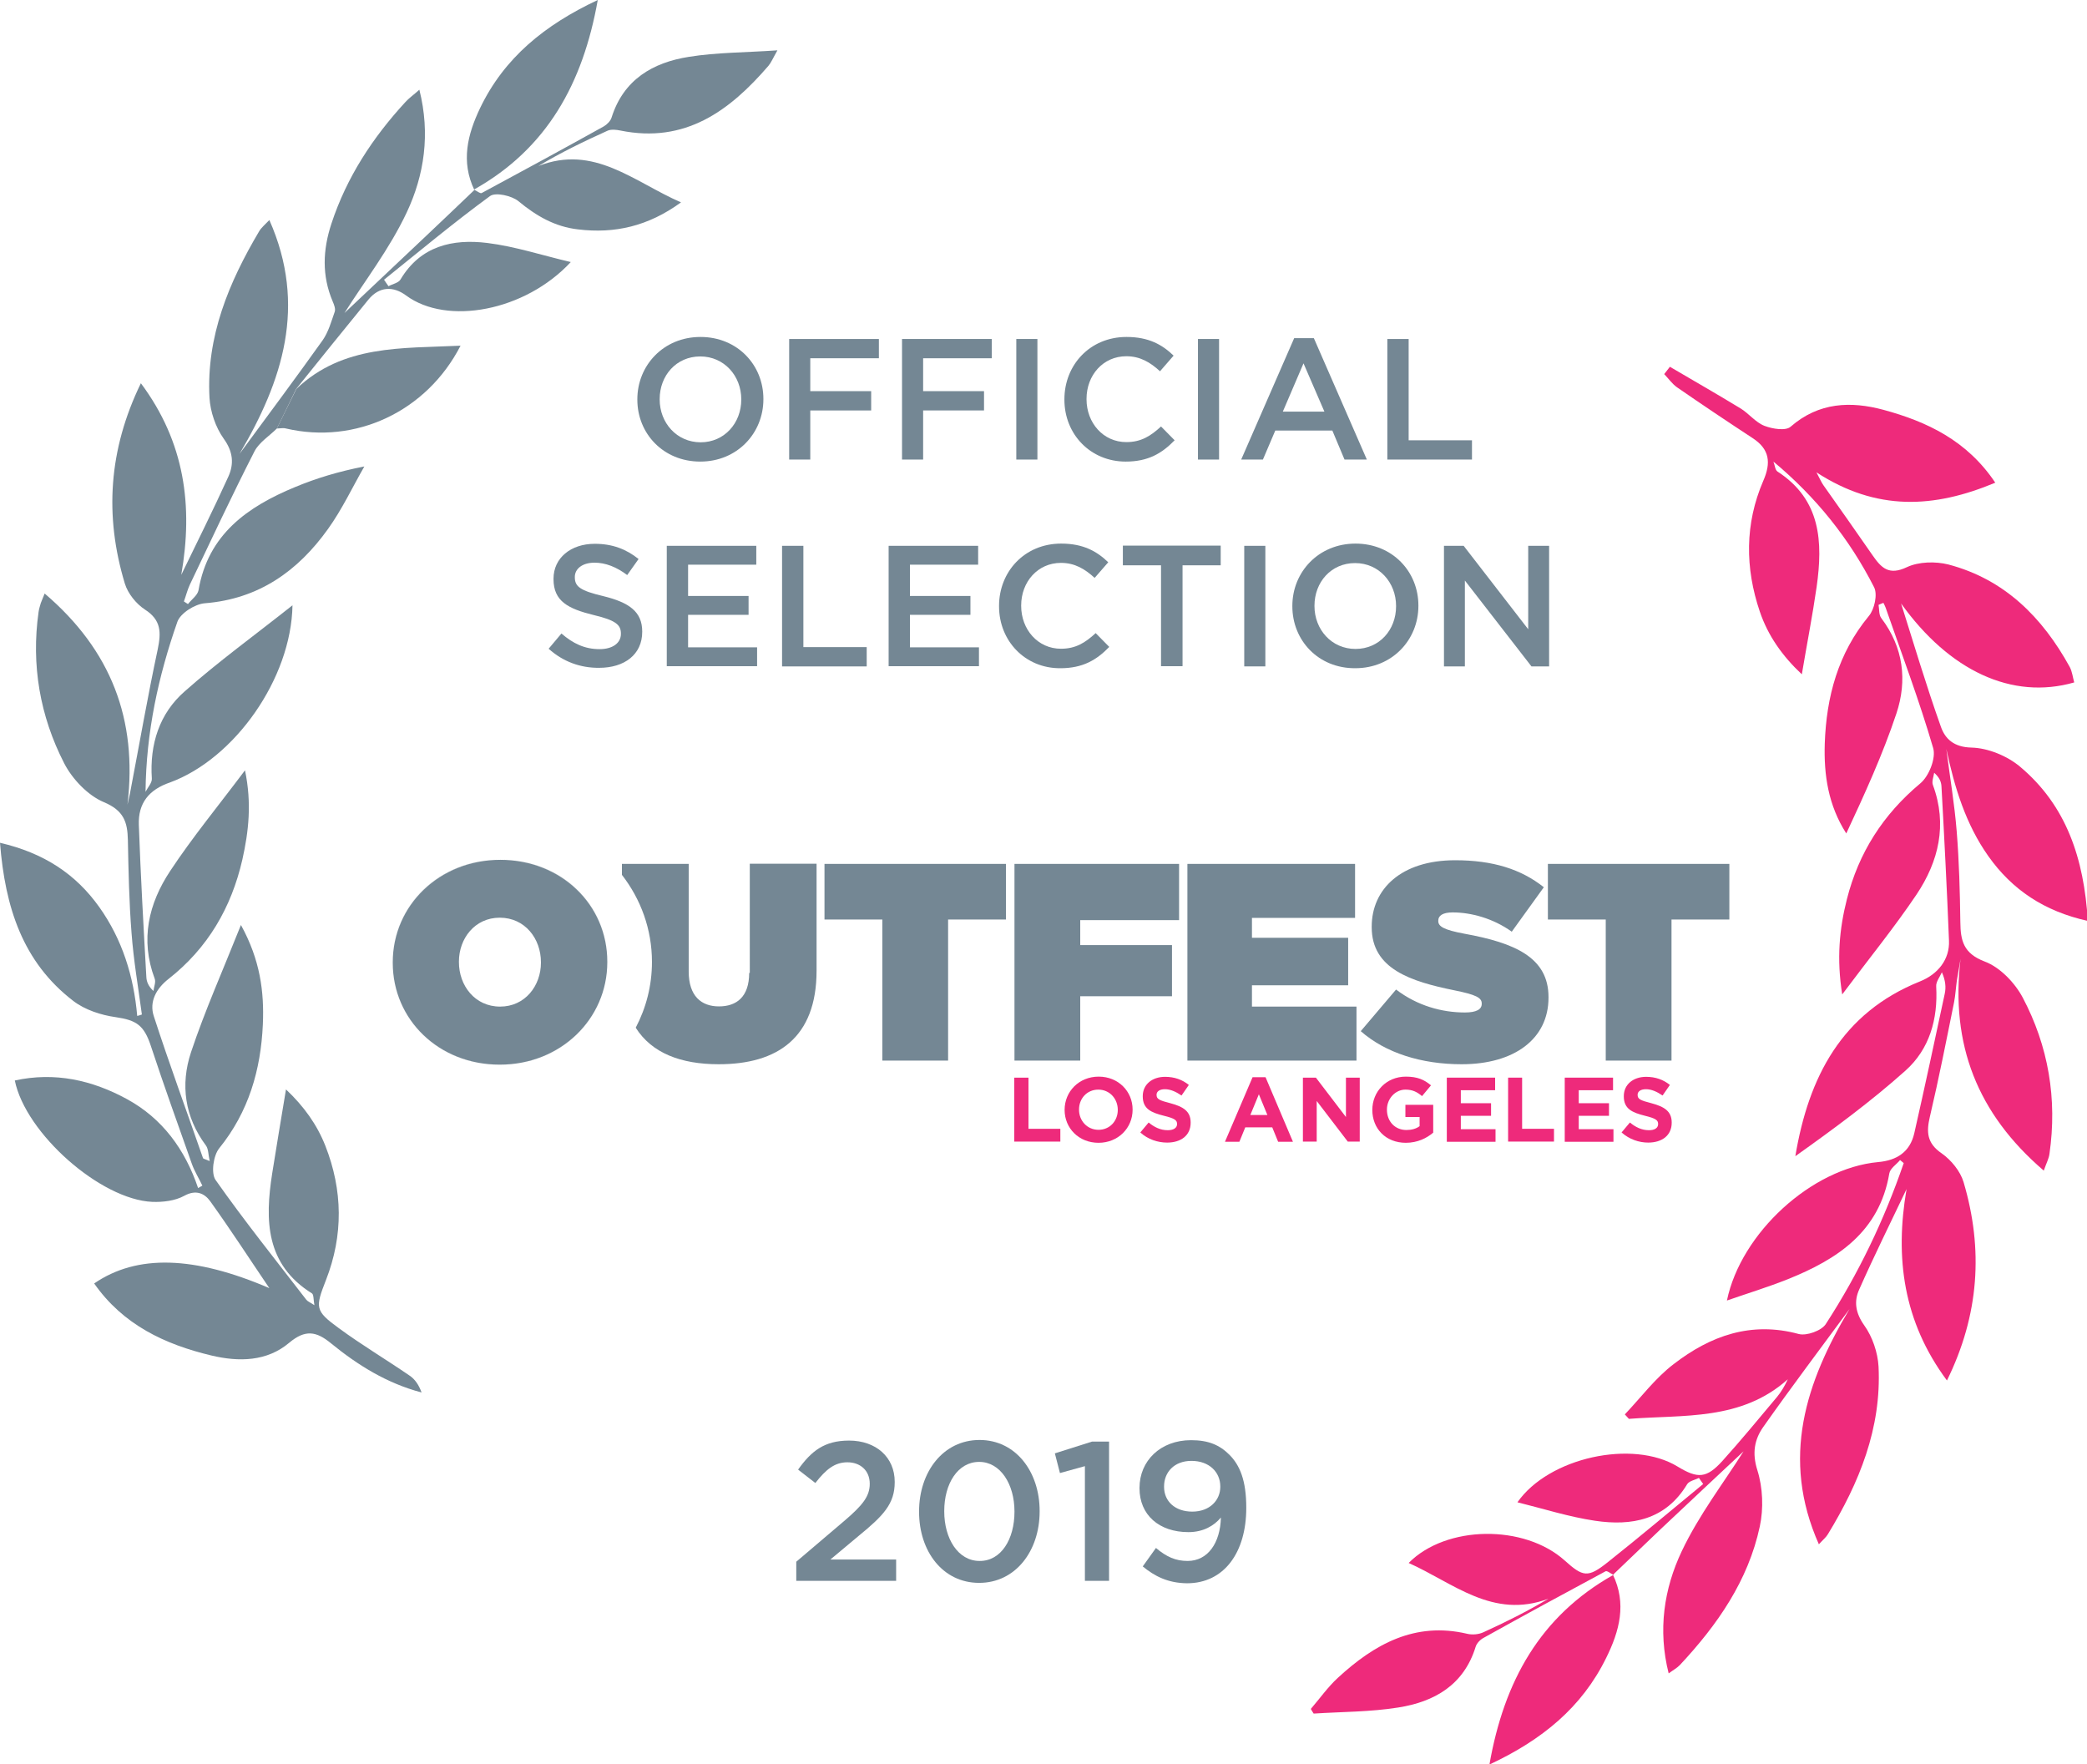 <?xml version="1.0" encoding="utf-8"?>
<!-- Generator: Adobe Illustrator 23.0.4, SVG Export Plug-In . SVG Version: 6.00 Build 0)  -->
<svg version="1.1" id="Layer_1" xmlns="http://www.w3.org/2000/svg" xmlns:xlink="http://www.w3.org/1999/xlink" x="0px" y="0px"
	 viewBox="0 0 1028.2 869.2" style="enable-background:new 0 0 1028.2 869.2;" xml:space="preserve">
<style type="text/css">
	.st0{fill:#EE2A7B;}
	.st1{fill:#748794;}
</style>
<g>
	<path class="st0" d="M794.8,775.8c-1.3-0.6-3-2.1-3.8-1.7c-20.1,10.8-40.2,21.7-60.1,32.8c-1.7,0.9-3.4,2.7-3.9,4.4
		c-5.8,18.8-20.3,27.1-38.1,29.9c-13.7,2.2-27.8,2.1-41.7,3c-0.5-0.8-1-1.5-1.4-2.3c4.4-5.1,8.4-10.8,13.3-15.3
		c18-16.6,38-27.8,63.8-21.7c2.5,0.6,5.7,0.3,8-0.8c10.8-4.9,21.4-10.2,32-16.5c-27.5,10.3-46.9-7.8-68.9-17.6
		c18.5-18.7,57-19.1,76.9-1.2c9,8.1,11.4,8.6,21.1,0.9c15.9-12.6,31.4-25.7,47.1-38.6c-0.7-1-1.4-2-2.1-3c-2,1-4.8,1.5-5.8,3.1
		c-10.6,17.6-27.3,20.7-45.4,18c-12.8-1.9-25.3-5.9-38.2-9.1c15.4-22.1,56.8-31.1,78.9-17.6c10,6.1,14.3,5.8,22.1-2.8
		c9.2-10.2,17.9-20.8,26.8-31.4c2.1-2.5,3.8-5.4,5.4-8.8c-22.9,20.5-51.2,17.4-78.3,19.5c-0.7-0.7-1.3-1.5-2-2.2
		c8-8.4,15-17.9,24.1-24.8c18-13.9,38.1-21.2,61.6-14.8c3.8,1,11.2-1.6,13.3-4.9c16.1-24.8,28.8-51.3,38.4-79.3
		c-0.6-0.5-1.2-1-1.8-1.5c-1.8,2.2-4.9,4.1-5.3,6.6c-4.9,28.8-25.6,42.3-50,52.1c-9.8,3.9-19.9,7-30,10.5
		c6.9-33.3,41.8-65.2,74.5-68.2c9.2-0.8,15.7-5,17.8-14.2c5.2-22.9,10.1-45.8,15-68.7c0.7-3.2,0.4-6.6-1.4-10.6c-1,2.3-3,4.7-2.8,7
		c0.9,16.1-3.3,30.9-15.2,41.5c-17,15.2-35.5,28.8-54.2,42.1c6.5-38.9,22.8-70.6,61.4-86.1c8.8-3.5,14.7-10.8,14.3-20.1
		c-1-25.3-2.3-50.6-3.7-75.9c-0.1-2.3-1-4.5-3.6-6.8c-0.3,2-1.3,4.4-0.6,6.1c7.2,19.5,2.8,37.6-8.1,53.9
		c-10.9,16.2-23.3,31.4-36.6,49.2c-2.8-17.5-1.4-32.3,2.3-46.9c5.8-22.9,17.8-41.7,36.1-57c4.3-3.5,7.9-12.5,6.4-17.5
		c-6.8-23.3-15.4-46.1-23.4-69.1c-0.3-0.8-0.7-1.6-1.1-2.4c-0.8,0.3-1.6,0.6-2.4,1c0.4,2.2,0.1,5,1.4,6.6
		c10.9,14.4,12.8,30.7,7.4,46.9c-6.7,20.1-15.6,39.6-24.7,59.1c-8.9-13.9-11.1-28.9-10.6-44.3c0.8-23,6.5-44.4,21.7-62.8
		c2.8-3.3,4.4-10.7,2.6-14.2c-12.1-23.8-28.6-44.4-49.6-61.9c0.7,1.7,0.8,4.1,2,4.9c21.5,13.9,22.4,34.8,19.3,56.8
		c-2,13.9-4.7,27.7-7.3,43.1c-9.7-9.1-16.7-19.1-20.7-30.9c-7.3-21.5-7.4-43.3,1.7-64.4c3.9-8.9,3.2-15.6-5.3-21.1
		c-12.5-8.2-24.9-16.5-37.2-25c-2.4-1.7-4.2-4.3-6.3-6.5c0.9-1.2,1.9-2.4,2.8-3.6c11.6,6.8,23.3,13.5,34.8,20.5
		c4.1,2.5,7.4,6.9,11.8,8.6c3.9,1.5,10.5,2.6,12.9,0.4c13.9-12.1,29.7-12.6,45.7-8.3c21.4,5.8,41.2,15.1,55.1,35.9
		c-30.1,12.6-58.4,14.2-88.1-5.1c1.9,3.6,2.5,5,3.4,6.3c8.1,11.5,16.2,22.9,24.2,34.5c4.3,6.2,8,10.2,17,5.9
		c5.8-2.7,14-2.9,20.4-1.3c27.7,7.3,46.3,26,59.8,50.5c1.2,2.3,1.5,5.1,2.2,7.6c-30.7,8.8-61.6-5.8-85.3-38.9
		c6.1,19.3,12.3,40.2,19.6,60.7c2.1,6,6.4,10.1,15.1,10.3c8.1,0.2,17.6,4.1,23.9,9.4c22.9,19.2,31.5,45.3,33.4,76
		c-21.6-4.8-37.3-15.4-49-31.9c-11.2-15.8-16.7-34-20.7-52.8c1.7,13.5,4,26.9,5.1,40.5c1.2,14.9,1.6,29.9,1.8,44.8
		c0.1,9.1,1.5,15.4,12,19.4c7.5,2.8,14.8,10.4,18.7,17.7c12.7,24,17.1,50,13.2,77.1c-0.3,2.3-1.5,4.5-2.8,8.2
		c-32.8-28.1-46-62.2-41-104.3c-0.6,3.5-1.2,7-1.8,10.5c-0.5,3.6-0.7,7.3-1.4,10.9c-3.8,18.8-7.5,37.6-11.9,56.3
		c-1.8,7.6-1.5,13.1,5.8,18.1c4.7,3.3,9.2,8.8,10.8,14.2c9.8,33.1,7.7,65.4-8.2,97.7c-21.6-29.1-25.7-60.6-19.9-94.3
		c-7.8,16.4-15.9,32.7-23.3,49.4c-2.7,5.9-1.9,11.6,2.5,17.8c4,5.6,6.6,13.3,7,20.2c1.5,30.4-9.5,57.3-25,82.7
		c-0.9,1.5-2.3,2.6-4.4,4.9c-18.9-42.5-6.4-79.9,15.1-115.9c-14.2,19.3-28.7,38.5-42.5,58.1c-4.3,6.1-5.6,12.8-2.9,21.3
		c2.7,8.6,3.1,18.9,1.2,27.7c-5.7,26.7-20.9,48.5-39.3,68.2c-1.4,1.5-3.3,2.5-5.6,4.2c-5.4-21.4-2.3-41.7,6.4-60.1
		c8.5-18,21-34.2,30.5-49.3c-12.4,11.6-26.5,24.8-40.6,38.1c-7.8,7.4-15.5,14.9-23.3,22.3L794.8,775.8z"/>
	<path class="st1" d="M136.4,211.1c-3.7,3.7-8.7,6.8-11,11.2c-11.1,21.7-21.4,43.8-31.9,65.8c-1.2,2.6-1.9,5.5-2.9,8.2
		c0.7,0.4,1.3,0.9,2,1.3c1.8-2.3,4.7-4.3,5.2-6.8c4.7-27.6,24.2-41.2,47.7-50.9c10.4-4.3,21.2-7.6,34-10.1
		c-5.9,10.3-11,21.2-17.9,30.8c-14.8,20.7-34.1,34.5-60.7,36.6c-4.9,0.4-12,4.9-13.5,9.1c-9.4,26.8-15.4,54.4-15.7,83.8
		c1.1-2.2,3.3-4.5,3.1-6.6c-1.1-16.8,3.7-32,16.2-42.9c16.6-14.7,34.7-27.8,53.1-42.4c-0.6,36.1-28.5,75.6-60.4,87.3
		C73.4,389,68,395.7,68.4,406.4c0.9,25,2.3,50,3.7,74.9c0.1,2.3,1,4.6,3.5,6.9c0.2-2,1.3-4.4,0.6-6.1c-7.2-19.2-3-37,7.7-53.1
		c10.9-16.5,23.6-31.9,36.8-49.5c3.4,16.2,1.8,30.2-1.3,44c-5.4,23.6-17,43.6-36.4,58.8c-6,4.7-9.6,11.2-7.2,18.4
		c7.6,23.4,16.1,46.5,24.2,69.8c0.1,0.4,1,0.5,3.3,1.5c-0.7-3.3-0.6-5.9-1.8-7.6c-10.5-14.1-12.7-30-7.4-46
		c6.8-20.4,15.6-40.1,24.6-62.7c9.5,17.2,11.5,32.9,10.8,49c-1,22.4-7,43.1-21.5,61c-2.9,3.6-4.1,12.3-1.8,15.6
		c14.2,20.2,29.6,39.4,44.7,59c0.7,0.9,1.9,1.3,4,2.7c-0.5-2.7-0.3-5.2-1.2-5.8c-22.9-14.3-23.2-36.1-19.6-59.1
		c2.1-13.2,4.3-26.4,6.8-41.4c8.9,8.4,15.3,17.4,19.4,27.8c8.6,21.9,8.9,44.1,0.3,66.1c-5.3,13.6-5.5,15.1,6.3,23.7
		c11.3,8.3,23.4,15.5,34.9,23.4c2.7,1.8,4.6,4.7,5.9,8.3c-17.1-4.5-31.5-13.5-44.6-24.2c-7.3-6-12.7-6.9-20.6-0.3
		c-11,9.3-24.8,9.5-38.3,6.3c-23.1-5.5-43.6-15.2-57.8-35.5c21.1-14.5,49.3-13.6,86.3,2.3c-9.9-14.6-19.2-29-29.2-42.9
		c-2.7-3.7-6.9-5.8-12.7-2.6c-4.5,2.5-10.6,3.2-15.8,3c-25.4-1.1-62.4-33.7-67.7-59.8c19.7-4.3,38.1-0.2,55.3,9.2
		c17.4,9.5,28.6,24.8,35,43.8c0.7-0.4,1.4-0.8,2.1-1.2c-1.7-3.6-3.9-7.1-5.2-10.8c-6.8-19.2-13.7-38.4-20.1-57.8
		c-3.4-10.4-7.1-12.9-17.4-14.4c-7.2-1-15.2-3.6-20.9-8C11.2,474,2.5,447,0,415.2c21.5,5,37.3,15.3,49,31.8
		c11.2,15.8,16.9,33.9,18.6,53.5c0.8-0.2,1.5-0.4,2.3-0.7c-1.8-13.4-4.1-26.7-5.1-40.2c-1.2-15.2-1.5-30.5-1.8-45.8
		c-0.2-8.8-2-14.5-11.8-18.6c-7.9-3.3-15.6-11.4-19.6-19.2c-11.9-23.2-16.3-48.4-12.6-74.5c0.2-1.5,0.7-3,1.1-4.4
		c0.4-1.1,0.9-2.2,1.9-4.7c32.7,27.9,45.8,62,40.8,104c0.5-2.5,1.2-5,1.6-7.5c4.4-23,8.4-46.1,13.3-69c1.7-8.3,1.8-14.4-6.3-19.6
		c-4.3-2.8-8.4-7.9-9.9-12.8c-10.1-33.4-8-66,7.9-98.7c21.7,29.1,25.8,60.6,19.9,94.4c7.8-16.1,15.8-32.1,23.2-48.4
		c2.8-6.2,2.4-12.2-2.3-18.7c-4-5.6-6.6-13.3-7-20.2c-1.6-30.1,9.5-56.7,24.5-82c1-1.7,2.7-3.1,5-5.5c18.7,42.2,6.5,79.3-14.7,115.2
		c13.7-18.6,27.5-37.1,40.9-55.9c2.9-4.1,4.3-9.3,6-14.1c0.5-1.4-0.3-3.5-1-5.1c-5.4-12.7-4.9-25.4-0.6-38.4
		c7.5-22.8,20.3-42.3,36.4-59.8c1.8-2,4-3.5,6.9-6.1c5.5,21.8,2.4,42.1-6.2,60.4c-8.5,18.1-21,34.2-30.7,49.6
		c12.1-11.4,25.7-24.3,39.3-37.1c8.3-7.8,16.5-15.7,24.7-23.5l-0.2-0.2c1.3,0.6,3.1,2.1,3.8,1.7c20.1-10.8,40.1-21.7,60.1-32.8
		c1.6-0.9,3.4-2.7,3.9-4.4c5.9-18.7,20.3-27.1,38.1-29.9c13.7-2.2,27.8-2.1,43.6-3.2c-2.1,3.7-3,5.9-4.4,7.6
		c-19.2,22.3-41.1,38.4-73,31.9c-2-0.4-4.5-0.7-6.3,0.1c-11.5,5.2-22.9,10.7-34.1,17.4c27.5-10.8,46.9,7.7,70.3,17.9
		c-16.2,11.8-32.7,15.5-50.8,13.3c-11.3-1.3-20.5-6.6-29.3-13.9c-3.3-2.7-11.3-4.5-14-2.5c-17.9,13.1-34.9,27.3-52.2,41.2
		c0.7,1.1,1.5,2.2,2.2,3.2c2-1.1,4.9-1.6,5.9-3.3c9.9-16.6,25.7-20.1,42.8-18c13.7,1.7,27,6.1,41.1,9.4
		c-22.6,24.3-61,31.3-81.1,16.5c-6.3-4.7-13.2-4.6-18.6,2c-11.9,14.6-23.8,29.3-35.6,44C142.8,198.1,139.6,204.6,136.4,211.1z"/>
	<path class="st1" d="M233.7,93.6c-6.7-14-3.4-27.3,2.8-40.3c11.9-24.8,31.8-41,58-53.3c-7.3,41.1-25,73.2-61,93.4
		C233.5,93.4,233.7,93.6,233.7,93.6z"/>
	<path class="st0" d="M794.6,775.7c6.9,14.3,3.3,27.8-3.3,41.1c-12,24.4-31.6,40.4-57.5,52.5c7.2-41.1,25-73.1,61-93.4
		C794.8,775.8,794.6,775.7,794.6,775.7z"/>
	<path class="st1" d="M136.4,211.1c3.2-6.5,6.4-13,9.6-19.5c23-21.9,52-19.9,80.9-21.3c-16.7,32.5-51.8,48.8-86,40.8
		C139.5,210.7,137.9,211.1,136.4,211.1z"/>
</g>
<g>
	<path class="st1" d="M314,196.9v-0.2c0-16.7,12.9-30.7,31.1-30.7s31,13.8,31,30.5v0.2c0,16.7-12.9,30.7-31.1,30.7
		S314,213.6,314,196.9z M365.2,196.9v-0.2c0-11.5-8.4-21.1-20.2-21.1c-11.8,0-20,9.4-20,21v0.2c0,11.5,8.4,21.1,20.2,21.1
		C356.9,217.9,365.2,208.4,365.2,196.9z"/>
	<path class="st1" d="M388.8,167H433v9.5h-33.8v16.2h30v9.5h-30v24.2h-10.4V167z"/>
	<path class="st1" d="M444.4,167h44.2v9.5h-33.8v16.2h30v9.5h-30v24.2h-10.4V167z"/>
	<path class="st1" d="M500.7,167h10.4v59.4h-10.4V167z"/>
	<path class="st1" d="M524.4,196.9v-0.2c0-16.9,12.6-30.7,30.6-30.7c10.9,0,17.6,3.8,23.2,9.2l-6.7,7.7c-4.8-4.4-9.8-7.4-16.6-7.4
		c-11.4,0-19.6,9.3-19.6,21v0.2c0,11.6,8.2,21.1,19.6,21.1c7.3,0,12-3,17.1-7.7l6.7,6.8c-6.2,6.4-13,10.5-24.1,10.5
		C537.3,227.4,524.4,214,524.4,196.9z"/>
	<path class="st1" d="M590.2,167h10.4v59.4h-10.4V167z"/>
	<path class="st1" d="M637.6,166.6h9.7l26.1,59.8h-11l-6-14.3h-28.1l-6.1,14.3h-10.7L637.6,166.6z M652.5,202.8l-10.3-23.8
		L632,202.8H652.5z"/>
	<path class="st1" d="M683.6,167H694v49.9h31.2v9.5h-41.7V167z"/>
	<path class="st1" d="M270.3,319.6l6.3-7.5c5.7,4.9,11.4,7.7,18.8,7.7c6.4,0,10.5-3,10.5-7.5v-0.2c0-4.2-2.4-6.5-13.4-9.1
		c-12.6-3.1-19.8-6.8-19.8-17.7v-0.2c0-10.2,8.5-17.2,20.3-17.2c8.7,0,15.5,2.6,21.6,7.5l-5.6,7.9c-5.3-4-10.7-6.1-16.1-6.1
		c-6.1,0-9.7,3.1-9.7,7v0.2c0,4.6,2.7,6.6,14.1,9.3c12.6,3.1,19.1,7.6,19.1,17.4v0.2c0,11.1-8.7,17.7-21.2,17.7
		C286,329.1,277.4,326,270.3,319.6z"/>
	<path class="st1" d="M328.6,268.9h44v9.3H339v15.4h29.8v9.3H339v16h34v9.3h-44.5V268.9z"/>
	<path class="st1" d="M385.4,268.9h10.4v49.9h31.2v9.5h-41.7V268.9z"/>
	<path class="st1" d="M437.9,268.9h44v9.3h-33.6v15.4h29.8v9.3h-29.8v16h34v9.3h-44.5V268.9z"/>
	<path class="st1" d="M492.2,298.7v-0.2c0-16.9,12.6-30.7,30.6-30.7c10.9,0,17.6,3.8,23.2,9.2l-6.7,7.7c-4.8-4.4-9.8-7.4-16.6-7.4
		c-11.4,0-19.6,9.3-19.6,21v0.2c0,11.6,8.2,21.1,19.6,21.1c7.3,0,12-3,17.1-7.7l6.7,6.8c-6.2,6.4-13,10.5-24.1,10.5
		C505.1,329.3,492.2,315.8,492.2,298.7z"/>
	<path class="st1" d="M572,278.5h-18.8v-9.7h48.2v9.7h-18.8v49.7H572V278.5z"/>
	<path class="st1" d="M613,268.9h10.4v59.4H613V268.9z"/>
	<path class="st1" d="M636.7,298.7v-0.2c0-16.7,12.9-30.7,31.1-30.7c18.2,0,31,13.8,31,30.5v0.2c0,16.7-12.9,30.7-31.1,30.7
		C649.4,329.3,636.7,315.4,636.7,298.7z M687.8,298.7v-0.2c0-11.5-8.4-21.1-20.2-21.1c-11.8,0-20,9.4-20,21v0.2
		c0,11.5,8.4,21.1,20.2,21.1C679.6,319.7,687.8,310.3,687.8,298.7z"/>
	<path class="st1" d="M711.4,268.9h9.7l31.8,41.1v-41.1h10.3v59.4h-8.7L721.7,286v42.3h-10.3V268.9z"/>
</g>
<g>
	<g>
		<path class="st1" d="M392.4,769.3l23.4-19.9c9.3-7.9,12.7-12.3,12.7-18.4c0-6.7-4.8-10.6-11-10.6s-10.5,3.4-15.8,10.2l-8.5-6.6
			c6.5-9.1,12.9-14.3,25.1-14.3c13.3,0,22.5,8.2,22.5,20.3v0.2c0,10.7-5.6,16.5-17.7,26.4l-14,11.7h32.4v10.5h-49.2V769.3z"/>
		<path class="st1" d="M452.8,744.8v-0.2c0-19.5,11.9-35.2,29.8-35.2c17.8,0,29.6,15.6,29.6,35v0.2c0,19.5-11.9,35.2-29.8,35.2
			S452.8,764.3,452.8,744.8z M499.8,744.8v-0.2c0-13.4-6.9-24.4-17.4-24.4s-17.2,10.7-17.2,24.2v0.2c0,13.4,6.8,24.4,17.4,24.4
			C493.2,769.1,499.8,758.3,499.8,744.8z"/>
		<path class="st1" d="M534.5,722.3l-12.3,3.4l-2.5-9.7l18.3-5.8h8.4v68.6h-11.9V722.3z"/>
		<path class="st1" d="M563,771.7l6.5-9.1c5.2,4.4,9.7,6.4,15.6,6.4c10,0,16.1-8.9,16.4-21.4c-3.4,4.1-8.7,7.2-16,7.2
			c-14.5,0-24.1-8.5-24.1-21.6V733c0-13.3,10.3-23.5,25.4-23.5c8.6,0,14.1,2.4,18.9,7.2c5.1,5.1,8.3,12.6,8.3,26v0.2
			c0,21.9-10.9,37.1-29.2,37.1C575.4,779.9,568.8,776.5,563,771.7z M601.2,732.5v-0.2c0-7.1-5.5-12.6-14.2-12.6
			c-8.5,0-13.5,5.6-13.5,12.6v0.2c0,7.1,5.4,12.2,13.9,12.2C596,744.7,601.2,739.1,601.2,732.5z"/>
	</g>
</g>
<g>
	<g>
		<g>
			<path class="st1" d="M246.2,524.5c-29.9,0-52.7-22.1-52.7-50.2v0.1C193.5,502.4,216.3,524.6,246.2,524.5
				c29.9,0.1,53-22.4,53-50.5V474C299.2,502.1,276.1,524.5,246.2,524.5z"/>
			<path class="st1" d="M369.1,479.3c0,11.8-6.2,16.5-14.9,16.5c-8.7,0-14.9-5.1-14.9-17.2v-53h-32.9v5.4
				c9.3,12,14.8,26.8,14.8,42.9c0,11.7-2.9,22.7-8,32.4c7.9,12.5,22.2,18,40.9,18c28.9,0,48.2-13,48.2-46.1v-52.7h-32.9V479.3z"/>
			<polygon class="st1" points="406.2,453 434.7,453 434.7,522.5 467.1,522.5 467.1,453 495.6,453 495.6,425.6 406.2,425.6 			"/>
			<polygon class="st1" points="499.8,522.5 532.2,522.5 532.2,490.8 577.4,490.8 577.4,465.6 532.2,465.6 532.2,453.3 580.9,453.3 
				580.9,425.6 499.8,425.6 			"/>
			<polygon class="st1" points="616.8,485.4 664.2,485.4 664.2,462 616.8,462 616.8,452.2 667.6,452.2 667.6,425.6 585,425.6 
				585,522.5 668.3,522.5 668.3,495.9 616.8,495.9 			"/>
			<path class="st1" d="M721.5,460c-10.2-1.9-12.9-3.6-12.9-6.2v-0.3c0-2.4,2.2-4,7.1-4c9,0,19.9,2.9,29.1,9.5l15.8-21.9
				c-11.2-8.9-25.1-13.3-43.7-13.3c-26.7,0-41.1,14.3-41.1,32.7v0.3c0,20.5,19.1,26.7,40.8,31.1c10.4,2.1,13.4,3.6,13.4,6.4v0.3
				c0,2.6-2.5,4.2-8.3,4.2c-11.3,0-23.4-3.3-33.9-11.3L670.4,508c12.3,10.8,30,16.3,49.7,16.3c26,0,42.8-12.5,42.8-32.8v-0.3
				C762.9,471.7,746.3,464.5,721.5,460z"/>
			<polygon class="st1" points="762.6,425.6 762.6,453 791.1,453 791.1,522.5 823.5,522.5 823.5,453 852,453 852,425.6 			"/>
			<path class="st1" d="M246.5,423.6c-29.9,0-53,22.4-53,50.5v0.2c0,28.1,22.8,50.2,52.7,50.2c29.9,0,53-22.4,53-50.5v-0.2
				C299.2,445.7,276.4,423.6,246.5,423.6z M266.5,474.3c0,11.3-7.8,21.6-20.1,21.6c-12.5,0-20.3-10.4-20.3-21.9v-0.3
				c0-11.3,7.8-21.6,20.1-21.6c12.5,0,20.3,10.4,20.3,21.9V474.3z"/>
			<path class="st1" d="M246.5,423.5c-29.9,0-53,22.4-53,50.5v0.1C193.5,446,216.6,423.6,246.5,423.5c29.9,0.1,52.7,22.2,52.7,50.3
				v-0.1C299.2,445.6,276.4,423.5,246.5,423.5z"/>
		</g>
		<g>
			<path class="st0" d="M499.8,530.9h6.9v25.2h15.7v6.3h-22.7V530.9z"/>
			<path class="st0" d="M524.5,546.8L524.5,546.8c0-9.1,7.1-16.4,16.8-16.4s16.7,7.3,16.7,16.2v0.1c0,9-7.1,16.3-16.8,16.3
				S524.5,555.8,524.5,546.8z M550.7,546.8L550.7,546.8c0-5.5-4-10-9.6-10s-9.5,4.4-9.5,9.8v0.1c0,5.4,4,9.9,9.6,9.9
				S550.7,552.2,550.7,546.8z"/>
			<path class="st0" d="M561.8,557.9l4.1-4.9c2.8,2.3,5.8,3.8,9.4,3.8c2.8,0,4.6-1.1,4.6-3v-0.1c0-1.8-1.1-2.7-6.4-4
				c-6.4-1.6-10.5-3.4-10.5-9.6V540c0-5.7,4.6-9.5,11-9.5c4.6,0,8.5,1.4,11.7,4l-3.6,5.2c-2.8-1.9-5.5-3.1-8.2-3.1
				c-2.7,0-4.1,1.2-4.1,2.7v0.1c0,2.1,1.4,2.7,6.8,4.1c6.4,1.7,10,4,10,9.5v0.1c0,6.3-4.8,9.8-11.6,9.8
				C570.4,562.9,565.5,561.3,561.8,557.9z"/>
			<path class="st0" d="M617.1,530.7h6.4l13.5,31.8h-7.3l-2.9-7.1h-13.3l-2.9,7.1h-7.1L617.1,530.7z M624.4,549.3l-4.2-10.2
				l-4.2,10.2H624.4z"/>
			<path class="st0" d="M641.9,530.9h6.4l14.8,19.4v-19.4h6.8v31.5H664l-15.3-20v20h-6.8V530.9z"/>
			<path class="st0" d="M676.1,546.8L676.1,546.8c0-9.1,7-16.4,16.5-16.4c5.7,0,9.1,1.5,12.4,4.3l-4.4,5.3c-2.4-2-4.6-3.2-8.2-3.2
				c-5,0-9.1,4.5-9.1,9.8v0.1c0,5.8,4,10,9.6,10c2.5,0,4.8-0.6,6.5-1.9v-4.5h-7v-6h13.7V558c-3.2,2.7-7.7,5-13.5,5
				C682.8,563,676.1,556.1,676.1,546.8z"/>
			<path class="st0" d="M712.8,530.9h23.8v6.2h-16.9v6.4h14.9v6.2h-14.9v6.6h17.1v6.2h-24V530.9z"/>
			<path class="st0" d="M743,530.9h6.9v25.2h15.7v6.3H743V530.9z"/>
			<path class="st0" d="M770.9,530.9h23.8v6.2h-16.9v6.4h14.9v6.2h-14.9v6.6h17.1v6.2h-24V530.9z"/>
			<path class="st0" d="M798.9,557.9l4.1-4.9c2.8,2.3,5.8,3.8,9.4,3.8c2.8,0,4.5-1.1,4.5-3v-0.1c0-1.8-1.1-2.7-6.4-4
				c-6.4-1.6-10.5-3.4-10.5-9.6V540c0-5.7,4.6-9.5,11-9.5c4.6,0,8.5,1.4,11.7,4l-3.6,5.2c-2.8-1.9-5.5-3.1-8.2-3.1
				c-2.7,0-4.1,1.2-4.1,2.7v0.1c0,2.1,1.4,2.7,6.8,4.1c6.4,1.7,10,4,10,9.5v0.1c0,6.3-4.8,9.8-11.6,9.8
				C807.5,562.9,802.7,561.3,798.9,557.9z"/>
		</g>
	</g>
</g>
</svg>
